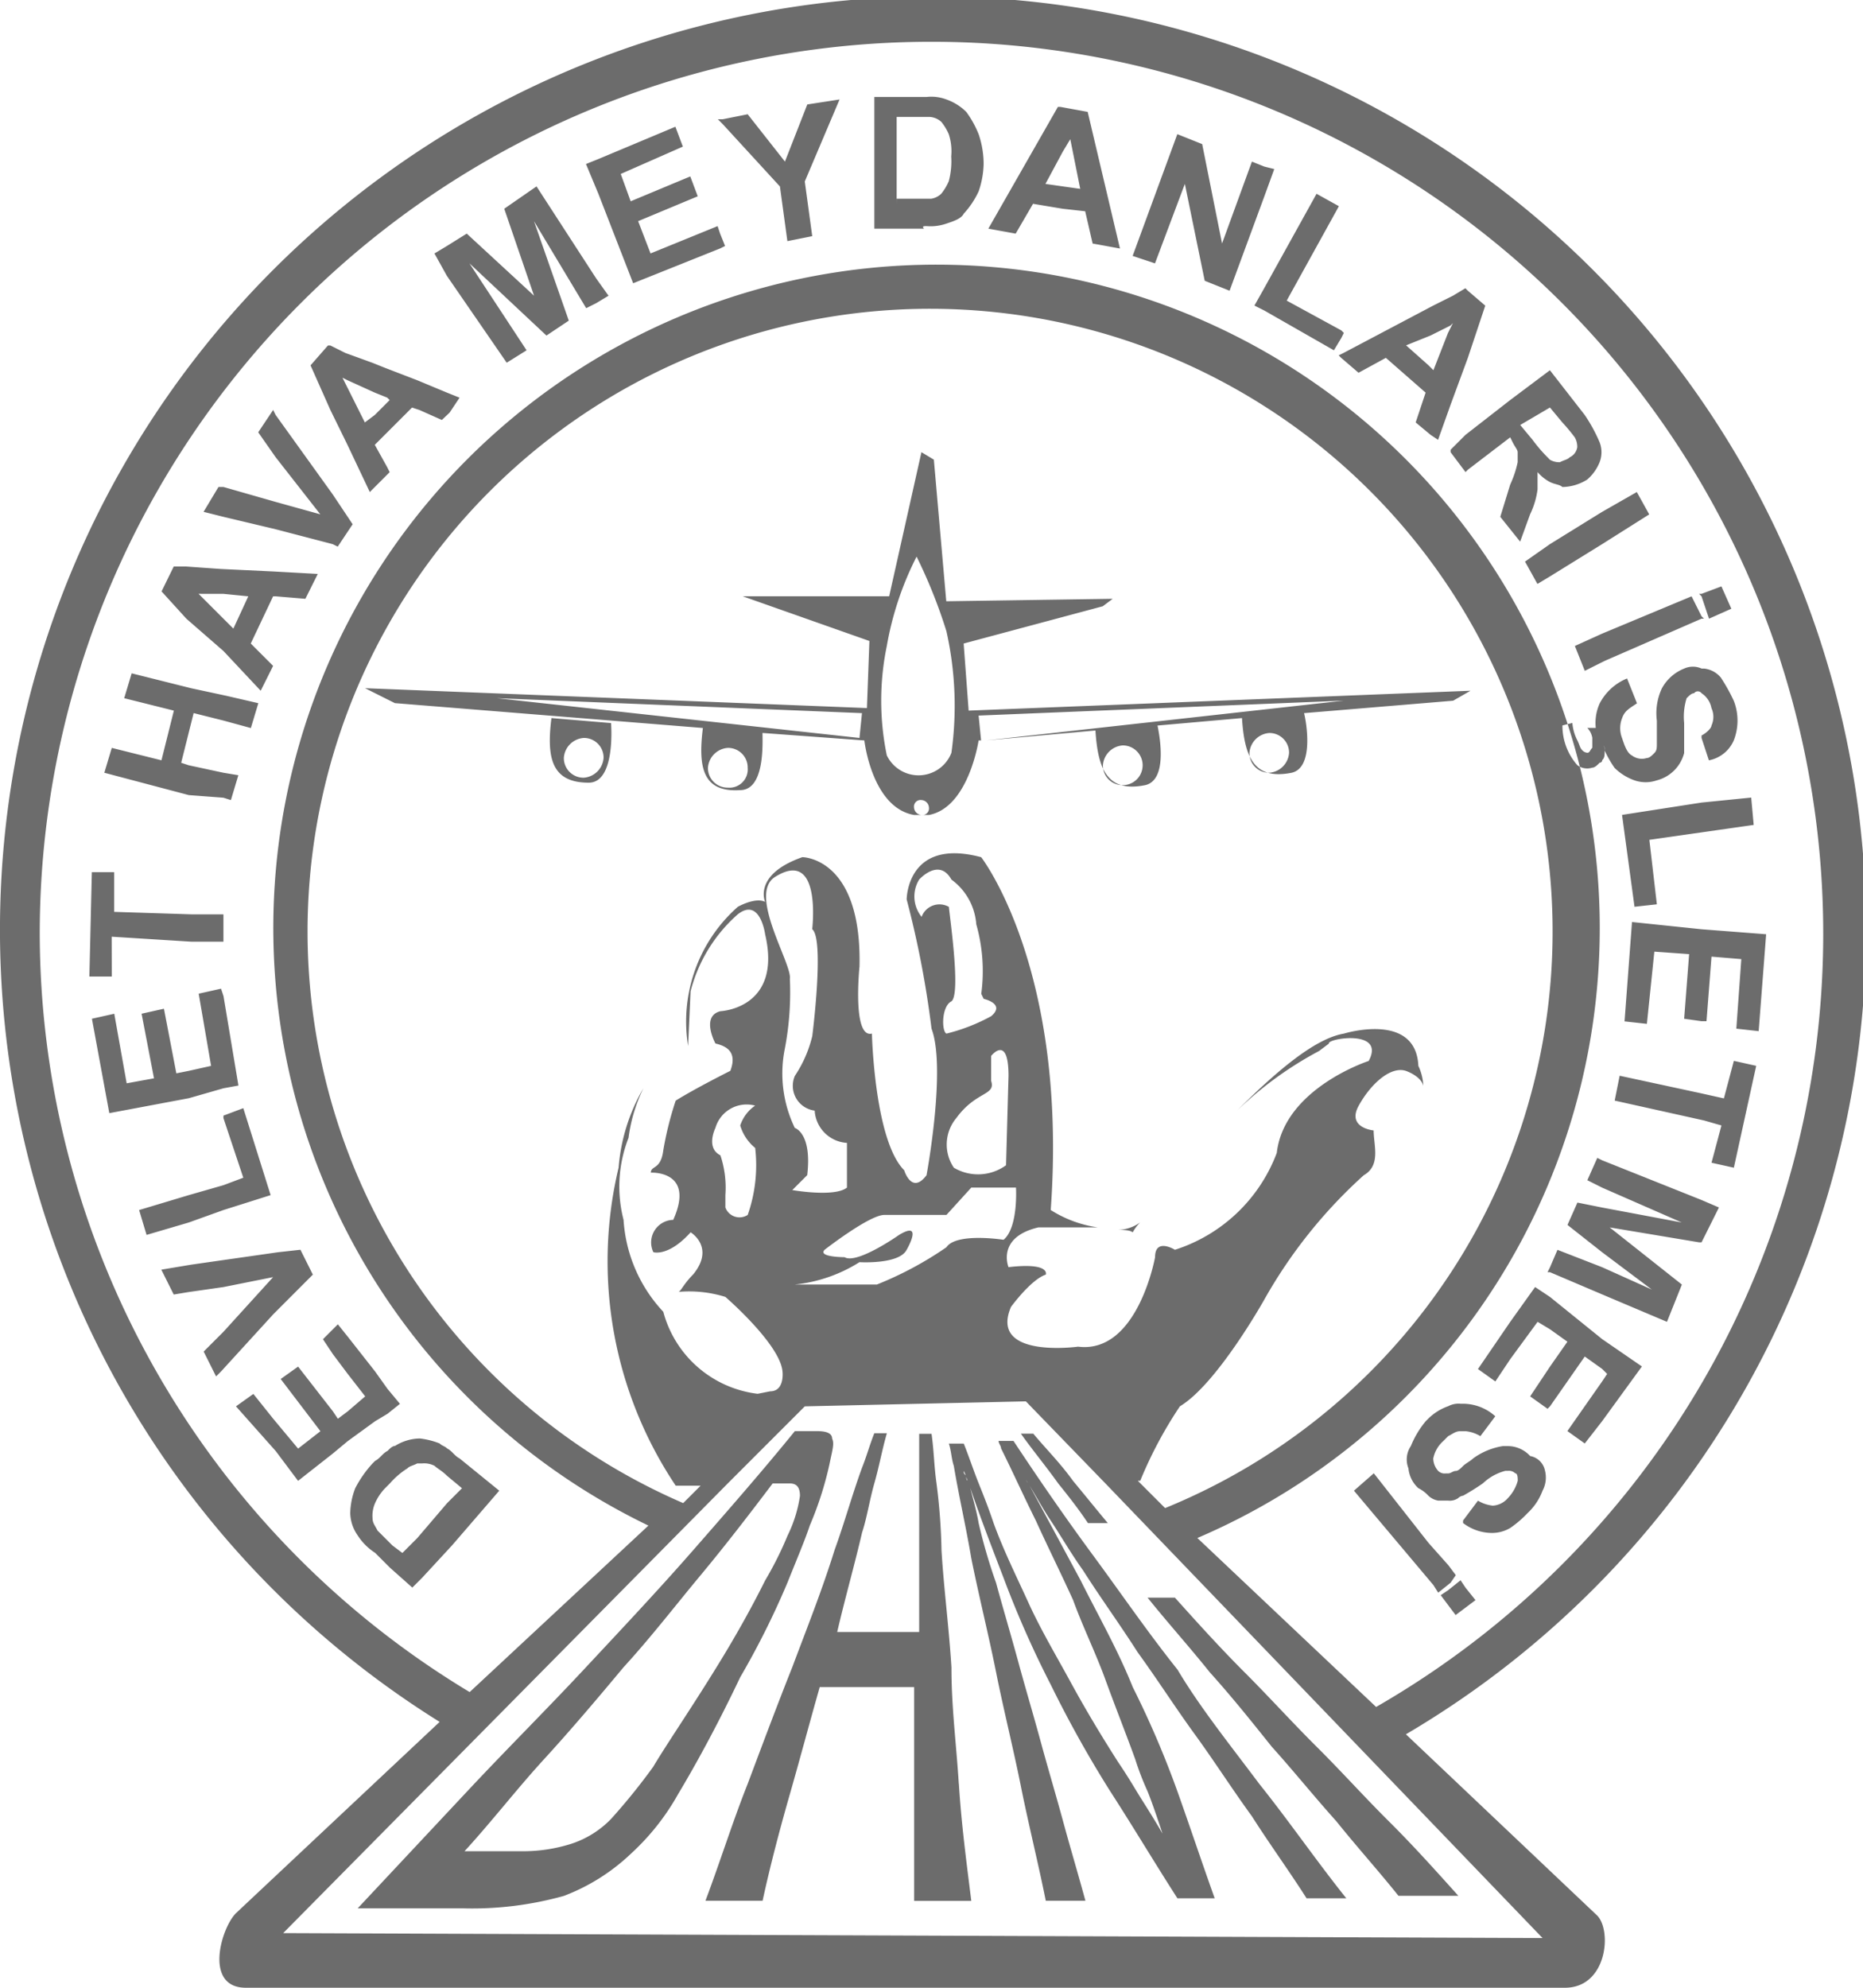 <svg xmlns="http://www.w3.org/2000/svg" width="54.197" height="57.81" viewBox="0 0 54.197 57.81">
  <path id="XMLID_2_" d="M90.279,25.089l-14.6.578-.145-1.951,4.047-1.084.289-.217-4.842.072-.361-4.119-.361-.217-.939,4.191H69.107l3.685,1.3-.072,1.951-14.6-.578.867.434,8.961.723c-.145,1.156,0,1.879,1.084,1.807.723,0,.65-1.373.65-1.662l2.963.217s.217,1.951,1.445,2.168h.217a.231.231,0,0,1-.217-.217.192.192,0,0,1,.217-.217.231.231,0,0,1,.217.217.192.192,0,0,1-.217.217h.217c1.156-.217,1.445-2.168,1.445-2.168h.072l-.072-.723,10.623-.434L76.188,26.534l3.18-.289c.072,1.156.361,1.807,1.445,1.59.65-.145.434-1.373.361-1.734l2.457-.217c.072,1.156.361,1.807,1.445,1.59.65-.145.434-1.445.361-1.734l4.336-.361ZM68.673,27.907a.57.57,0,0,1-.578-.578.622.622,0,0,1,.578-.578.57.57,0,0,1,.578.578A.532.532,0,0,1,68.673,27.907Zm3.83-1.445-10.55-1.156,10.623.434Zm2.674.434a1.025,1.025,0,0,1-1.879.072,7.853,7.853,0,0,1,0-3.18,9.179,9.179,0,0,1,.867-2.6,15.038,15.038,0,0,1,.867,2.168A9.887,9.887,0,0,1,75.177,26.9Zm4.986.939a.57.57,0,0,1-.578-.578.622.622,0,0,1,.578-.578.578.578,0,0,1,0,1.156Zm4.263-.361a.57.57,0,0,1-.578-.578.622.622,0,0,1,.578-.578A.57.57,0,0,1,85,26.9.622.622,0,0,1,84.426,27.474Zm-20.884-1.59c-.145,1.156,0,1.879,1.084,1.879.795,0,.65-1.734.65-1.734Zm.939,1.734a.57.57,0,0,1-.578-.578.622.622,0,0,1,.578-.578.57.57,0,0,1,.578.578A.622.622,0,0,1,64.482,27.618ZM54,20.031l-.578-.145.434-.723H54l1.518.434,1.3.361-1.3-1.662-.506-.723.434-.65.072.145,1.662,2.312.434.65.145.217-.145.217-.289.434-.145-.072-1.662-.434Zm6.5-7.009-.361-.65.361-.217.578-.361L63.036,13.6l-.867-2.529.939-.65,1.734,2.674.361.506-.361.217-.289.145-1.518-2.529,1.012,2.891-.65.434-2.24-2.1,1.662,2.529-.578.361Zm4.408-2.385-.361-.867.361-.145,2.24-.939.217.578-1.807.795.289.795,1.734-.723.217.578-1.734.723.361.939,1.951-.795.072.217.145.361-.145.072-2.529,1.012Zm-7.3,7.3.65,1.373.145-.145.361-.361.072-.072-.072-.145-.361-.65.361-.361.723-.723.217.072.65.289L60.58,17l.289-.434-.361-.145-.867-.361-.939-.361-.361-.145-.795-.289-.434-.217h-.072l-.506.578.578,1.3Zm0-1.879.795.361.361.145.072.072-.072.072-.361.361-.289.217-.506-1.012-.145-.289Zm19.944-5.131.867.145.65.072.217.939.795.145-.939-3.974-.795-.145h-.072l-2.023,3.541.795.145Zm.867-1.518.217-.361.289,1.445-.506-.072-.506-.072ZM54,23.933l1.084,1.156.361-.723-.65-.65.65-1.373h.072l.867.072.361-.723-1.3-.072-1.518-.072-1.012-.072h-.361L52.2,22.2l.723.795Zm0-1.662.723.072-.434.939L54,22.993l-.723-.723ZM68.528,8.613l-.145-.145h.145l.723-.145L70.335,9.7l.65-1.662.939-.145-1.012,2.385.217,1.59-.723.145-.217-1.59ZM81.1,12.66l-.65-.217,1.3-3.541.723.289.578,2.891L83.92,9.7l.361.145.289.072-.289.795L83.27,13.455l-.723-.289-.578-2.818Zm-6.648-1.084a1.409,1.409,0,0,0,.578-.072c.217-.072.434-.145.506-.289a2.522,2.522,0,0,0,.434-.65,2.6,2.6,0,0,0,.145-.795,2.7,2.7,0,0,0-.145-.867,2.929,2.929,0,0,0-.361-.65,1.573,1.573,0,0,0-.578-.361,1.242,1.242,0,0,0-.578-.072H72.936v3.83h1.445C74.309,11.576,74.382,11.576,74.454,11.576Zm-.867-.65V8.4h.939a.552.552,0,0,1,.361.145A1.579,1.579,0,0,1,75.1,8.9a1.6,1.6,0,0,1,.072.65,2.228,2.228,0,0,1-.072.723,1.579,1.579,0,0,1-.217.361.548.548,0,0,1-.289.145H73.587ZM58.412,46.334l-.795.578-.434.361-1.012.795-.65-.867-1.156-1.3.506-.361.578.723.723.867.65-.506-1.156-1.518.506-.361,1.012,1.3.145.217.289-.217.506-.434-.506-.65-.434-.578-.289-.434.289-.289.145-.145.289.361.795,1.012.361.506.361.434-.361.289Zm-5.42-18.21-2.457-.65.217-.723,1.445.361.361-1.445-1.445-.361.217-.723,1.734.434,1.012.217.939.217-.217.723L54,25.956l-.867-.217-.145.578-.217.867.217.072L54,27.474l.434.072-.217.723L54,28.2Zm2.457,15.1-1.518,1.662-.145.145-.361-.723L54,43.733l1.445-1.59L54,42.432l-1.012.145-.434.072-.361-.723.867-.145,1.012-.145,1.518-.217.65-.072.361.723Zm5.42,4.191c-.145-.072-.217-.217-.361-.289h0c-.072-.072-.145-.072-.217-.145a2.234,2.234,0,0,0-.578-.145h0a1.394,1.394,0,0,0-.723.217c-.072,0-.145.072-.217.145-.145.072-.217.217-.361.289l-.072.072a3.335,3.335,0,0,0-.506.723,2.138,2.138,0,0,0-.145.723,1.166,1.166,0,0,0,.217.65,1.67,1.67,0,0,0,.506.506l.072.072.361.361.65.578.289-.289.867-.939,1.373-1.59ZM59.64,49.731l-.434.434-.289-.217-.217-.217-.217-.217c-.072-.145-.145-.217-.145-.361a.916.916,0,0,1,.072-.434,1.512,1.512,0,0,1,.289-.434l.145-.145a2.306,2.306,0,0,1,.506-.434c.072-.072.145-.072.289-.145h.145a.651.651,0,0,1,.361.072c.072.072.217.145.361.289h0l.434.361-.434.434Zm-6.648-9.177-1.228.361-.217-.723,1.445-.434L54,39.469l.578-.217L54,37.518v-.072h0l.578-.217.795,2.529L54,40.192ZM50.752,33.4H50.1l.072-3.035h.65V31.52l2.24.072H54v.795h-.939l-2.312-.145ZM89.7,51.031l-.361.289L89.2,51.1l-2.312-2.746.578-.506,1.59,2.023.578.65.217.289ZM52.992,36.94l-2.312.434-.506-2.746.65-.145.361,2.023.795-.145-.361-1.879.65-.145.361,1.879.361-.072.65-.145-.361-2.1.65-.145.072.217.434,2.6L54,36.651ZM97,39.9l.506.217L97,41.131h-.072l-2.6-.434,2.1,1.662-.434,1.084-1.879-.795L92.592,42H92.52l.072-.145.217-.506,1.3.506,1.445.65L94.109,41.42,93.1,40.625l.289-.65.723.145,2.312.434-2.312-1.012-.434-.217.289-.65.145.072Zm-2.89-13.369c0,.072.072.145.072.289s0,.217-.072.289a.071.071,0,0,1-.072.072c-.072.072-.145.145-.217.145a.478.478,0,0,1-.434-.072,1.729,1.729,0,0,1-.434-1.156l.289-.072a1.34,1.34,0,0,0,.145.506c.072.145.072.217.145.289a.224.224,0,0,0,.145.072c.072,0,.072-.072.145-.145v-.289a.548.548,0,0,0-.145-.289h.289a.224.224,0,0,1,.072.145.559.559,0,0,1,.072.217Zm3.83,9.322.65.145-.65,2.963-.65-.145.289-1.084-.506-.145-2.6-.578.145-.723L97,36.8l.65.145ZM97,28.341l1.445-.145.072.795L97,29.208l-1.518.217L95.7,31.3l-.65.072L94.687,28.7Zm0,3.685,1.879.145-.217,2.818-.65-.072.145-2.023-.867-.072L97.144,34.7H97l-.506-.072.145-1.879-1.012-.072-.217,2.1-.65-.072.217-2.89Zm-6.865,19.15.289.361-.289.217-.289.217-.217-.289-.217-.289.217-.145.361-.289Zm2.312-3.4a.815.815,0,0,1-.072.578,1.706,1.706,0,0,1-.434.65,3.144,3.144,0,0,1-.506.434,1.044,1.044,0,0,1-.506.145,1.389,1.389,0,0,1-.867-.289h0v-.072l.434-.578a1.027,1.027,0,0,0,.434.145.625.625,0,0,0,.434-.217h0a1.165,1.165,0,0,0,.289-.506c0-.072,0-.217-.072-.217a.265.265,0,0,0-.217-.072h-.072a1.487,1.487,0,0,0-.65.361,6.662,6.662,0,0,1-.578.361.252.252,0,0,0-.145.072.434.434,0,0,1-.289.072H89.34a.548.548,0,0,1-.289-.145,1,1,0,0,0-.289-.217.892.892,0,0,1-.289-.578.7.7,0,0,1,.072-.65,2.706,2.706,0,0,1,.434-.723l.072-.072a1.573,1.573,0,0,1,.578-.361.652.652,0,0,1,.361-.072h.072A1.409,1.409,0,0,1,91,46.19l-.434.578a1.027,1.027,0,0,0-.434-.145H89.99c-.145,0-.217.072-.361.145l-.145.145a.918.918,0,0,0-.289.506.552.552,0,0,0,.145.361.265.265,0,0,0,.217.072h.072c.072,0,.145-.072.217-.072s.145-.072.217-.145.217-.145.289-.217a2,2,0,0,1,.867-.361h.145a.883.883,0,0,1,.65.289A.537.537,0,0,1,92.447,47.779Zm1.662-3.83,1.156.795-1.156,1.59-.506.65-.506-.361,1.012-1.445.145-.217-.145-.145-.506-.361L92.592,45.9l-.072.072-.506-.361.578-.867.506-.723-.506-.361-.361-.217-.795,1.084-.434.65-.506-.361.939-1.373.723-1.012.434.289ZM89.7,18.08h0v.072l.434.578.072-.072,1.228-.939.072.145h0c.072.145.145.217.145.289v.289a3.019,3.019,0,0,1-.217.65h0l-.289.939.289.361.289.361.289-.795a2.355,2.355,0,0,0,.217-.723V18.73a1.268,1.268,0,0,0,.361.289c.145.072.289.072.361.145a1.394,1.394,0,0,0,.723-.217,1.3,1.3,0,0,0,.361-.506.8.8,0,0,0,0-.578,4.624,4.624,0,0,0-.434-.795l-1.012-1.3h0l-1.156.867-1.3,1.012Zm2.89-1.228h0l.361.434a5.315,5.315,0,0,1,.361.434.546.546,0,0,1,.072.289.387.387,0,0,1-.217.289c-.072.072-.145.072-.289.145a.546.546,0,0,1-.289-.072L92.52,18.3a4.325,4.325,0,0,1-.434-.506l-.361-.434Zm4.986,7.877a5.241,5.241,0,0,1,.361.65,1.583,1.583,0,0,1,0,1.156.993.993,0,0,1-.723.578L97,26.462V26.39h0c.145-.072.289-.217.289-.289a.611.611,0,0,0,0-.506A.664.664,0,0,0,97,25.161h0a.135.135,0,0,0-.217,0c-.072,0-.145.072-.217.145a1.813,1.813,0,0,0-.072.723V26.9a1.107,1.107,0,0,1-.795.795,1,1,0,0,1-.65,0,1.573,1.573,0,0,1-.578-.361,3.142,3.142,0,0,1-.289-.506.265.265,0,0,0-.072-.217c0-.072,0-.072-.072-.145a.071.071,0,0,0-.072-.072,1.374,1.374,0,0,1,.072-.939h0a1.566,1.566,0,0,1,.795-.723l.289.723c-.217.145-.361.217-.434.434a.792.792,0,0,0,0,.578c.072.217.145.434.289.506a.478.478,0,0,0,.434.072c.072,0,.145-.072.217-.145s.072-.145.072-.289v-.65a1.708,1.708,0,0,1,.145-.939,1.275,1.275,0,0,1,.65-.578.611.611,0,0,1,.506,0h.072A.731.731,0,0,1,97.578,24.728Zm-13.3-11.345L85.8,10.636l.65.361-1.518,2.746,1.59.867.072.072-.072.145-.217.361-2.023-1.156-.289-.145Zm2.168,1.951.072.072.506.434.795-.434,1.156,1.012-.289.867.434.361.217.145.361-1.012.506-1.373.506-1.518-.506-.434-.072-.072-.361.217-.578.289-2.6,1.373Zm2.674-.578.578-.289.072-.072-.145.289L89.2,15.767l-.145-.145-.65-.578Zm3.469,6.07,1.518-.939,1.012-.578.361.65-1.373.867-1.518.939-.361.217-.361-.65ZM97,22.343l-.072-.072H97l.578-.217.289.65-.65.289Zm-2.89,1.084,2.6-1.084.289.578.072.072H97l-2.818,1.228-.578.289-.289-.723ZM82.692,53.633c-.578-.723-1.228-1.445-1.807-2.168h.795c.65.723,1.3,1.445,2.023,2.168s1.373,1.445,2.1,2.168,1.373,1.445,2.1,2.168,1.373,1.445,2.023,2.168H88.184c-.578-.723-1.228-1.445-1.807-2.168-.65-.723-1.228-1.445-1.879-2.168C83.92,55.078,83.342,54.355,82.692,53.633Zm1.445,3.252c.867,1.084,1.662,2.24,2.529,3.324H85.51c-.506-.795-1.084-1.59-1.59-2.385-.578-.795-1.084-1.59-1.662-2.385s-1.084-1.59-1.662-2.385c-.506-.795-1.084-1.59-1.59-2.385-.361-.506-.65-1.012-.939-1.445s-.506-.867-.795-1.3c.072.072.072.145.145.217h0l1.518,2.818c.506,1.012,1.084,2.023,1.518,3.107a27.382,27.382,0,0,1,1.3,3.035c.361,1.012.723,2.1,1.084,3.107H81.752c-.65-1.012-1.3-2.1-1.951-3.107a33.461,33.461,0,0,1-1.734-3.107,29.113,29.113,0,0,1-1.373-3.107c-.361-.939-.723-1.879-1.012-2.746h0c-.072-.145-.072-.217-.145-.361,0,.072,0,.072.072.145,0,.072,0,.145.072.145h0c.072.361.217.795.289,1.228a15.7,15.7,0,0,0,.506,1.734c.217.795.434,1.518.65,2.312s.434,1.518.65,2.312.434,1.518.65,2.312.434,1.518.65,2.312H77.923c-.217-1.084-.506-2.24-.723-3.324s-.506-2.24-.723-3.324-.506-2.24-.723-3.324c-.145-.867-.361-1.807-.506-2.674-.072-.217-.072-.434-.145-.65h.434c.145.361.289.795.434,1.156s.289.723.434,1.156c.289.795.65,1.518,1.012,2.312s.795,1.518,1.228,2.312.867,1.518,1.373,2.312c.145.217.289.434.506.795s.506.795.795,1.3c-.145-.434-.289-.867-.434-1.228a8.106,8.106,0,0,1-.361-.939c-.289-.795-.578-1.518-.867-2.312s-.65-1.518-.939-2.312c-.361-.795-.723-1.518-1.084-2.312-.361-.723-.65-1.373-1.012-2.1,0-.072-.072-.145-.072-.217h.434C77.706,48,78.5,49.152,79.3,50.236s1.59,2.24,2.457,3.324C82.4,54.644,83.27,55.728,84.137,56.885ZM88.4,55.439a27.144,27.144,0,1,0-28.11-.361l-5.926,5.564c-.434.434-.939,2.168.289,2.168H93.025c1.228,0,1.373-1.662.939-2.1ZM71.13,35.133a3.586,3.586,0,0,1-.506,1.156A.727.727,0,0,0,71.2,37.3a1,1,0,0,0,.939.939v1.3c-.361.289-1.59.072-1.59.072l.434-.434c.145-1.228-.361-1.373-.361-1.373a3.639,3.639,0,0,1-.289-2.312,8.693,8.693,0,0,0,.145-2.023c.072-.434-1.228-2.457-.434-2.963,1.373-.867,1.084,1.518,1.084,1.518C71.491,32.315,71.13,35.133,71.13,35.133Zm4.986-1.084s.65.145.217.506a5.427,5.427,0,0,1-1.3.506c-.145-.072-.145-.795.145-.939.289-.217-.072-2.6-.072-2.746a.553.553,0,0,0-.795.289.94.94,0,0,1-.072-1.084s.578-.65.939,0a1.769,1.769,0,0,1,.723,1.3,4.992,4.992,0,0,1,.145,2.023Zm.217,2.385v-.723s.506-.65.506.578l-.072,2.6a1.383,1.383,0,0,1-1.518.072,1.2,1.2,0,0,1,.072-1.445C75.9,36.723,76.477,36.868,76.333,36.434Zm-1.3,3.9.723-.795h1.3s.072,1.156-.361,1.518c0,0-1.373-.217-1.662.217a10.215,10.215,0,0,1-2.023,1.084H70.624a4.356,4.356,0,0,0,1.879-.65s1.156.072,1.373-.361c0,0,.506-.867-.217-.434,0,0-1.228.867-1.59.65,0,0-.795,0-.578-.217,0,0,1.3-1.012,1.734-1.012Zm12.429-2.457s-.795-.072-.434-.723S87.967,36,88.4,36.145c0,0,.434.145.506.434A1.5,1.5,0,0,0,88.762,36c-.072-1.59-2.168-.939-2.168-.939-.867.145-2.023,1.156-3.107,2.24a10.533,10.533,0,0,1,2.385-1.734l.289-.217c-.072-.145,1.662-.434,1.156.506,0,0-2.457.795-2.674,2.674a4.692,4.692,0,0,1-2.963,2.818s-.578-.361-.578.217c0,0-.506,2.818-2.24,2.6,0,0-2.6.361-1.951-1.156,0,0,.578-.795,1.012-.939,0,0,.145-.361-1.084-.217,0,0-.361-.867.867-1.156H79.44a3.456,3.456,0,0,1-1.373-.506c.506-7.009-2.023-10.261-2.023-10.261-2.168-.578-2.168,1.228-2.168,1.228a28.348,28.348,0,0,1,.723,3.758c.434,1.156-.145,4.263-.145,4.263-.434.578-.65-.145-.65-.145-.867-.867-.939-3.974-.939-3.974-.578.145-.361-1.951-.361-1.951.072-3.18-1.662-3.18-1.662-3.18-1.445.506-1.084,1.3-1.084,1.3-.289-.145-.795.145-.795.145a4.45,4.45,0,0,0-1.445,4.047l.072-1.59a4.453,4.453,0,0,1,1.373-2.24c.65-.506.795.578.795.578.506,2.168-1.3,2.24-1.3,2.24-.578.145-.145.939-.145.939.289.072.65.217.434.795,0,0-1.012.506-1.59.867a9.673,9.673,0,0,0-.361,1.445c-.072.578-.361.434-.361.65,0,0,1.3-.072.65,1.373a.656.656,0,0,0-.578.939s.434.145,1.084-.578c0,0,.723.434.072,1.228-.289.289-.361.506-.434.506a3.542,3.542,0,0,1,1.373.145s1.59,1.373,1.662,2.168c0,0,.072.578-.361.578l-.361.072a3.243,3.243,0,0,1-2.746-2.385,4.3,4.3,0,0,1-1.156-2.674,3.876,3.876,0,0,1,.145-2.385,4.66,4.66,0,0,1,.434-1.445,5.42,5.42,0,0,0-.723,2.312,11.728,11.728,0,0,0,1.662,9.25h.723l-.506.506a18.11,18.11,0,1,1,14.019.145l-.795-.795h.072A12.142,12.142,0,0,1,81.825,45.9c1.084-.65,2.457-3.107,2.457-3.107a14.311,14.311,0,0,1,2.891-3.613C87.678,38.891,87.461,38.313,87.461,37.879Zm-17.993.506a4.375,4.375,0,0,1-.217,1.951.438.438,0,0,1-.65-.217v-.361a2.955,2.955,0,0,0-.145-1.156c-.434-.217-.145-.795-.145-.795a.945.945,0,0,1,1.156-.65,1.128,1.128,0,0,0-.434.578A1.329,1.329,0,0,0,69.468,38.385ZM48.656,32.171A25.942,25.942,0,1,1,87.533,54.644l-5.2-4.914a19.294,19.294,0,1,0-15.97-.361l-5.2,4.842A25.8,25.8,0,0,1,48.656,32.171Zm7.082,29.05,12.935-13.08h0l2.24-2.24,6.431-.145,2.312,2.385h0L92.375,61.365ZM70.407,51.031c.289-.723.506-1.228.65-1.662a9.97,9.97,0,0,0,.578-1.807c.072-.361.145-.578.072-.723q0-.217-.434-.217h-.65c-.939,1.156-1.951,2.312-2.963,3.469s-2.1,2.312-3.18,3.469-2.24,2.312-3.324,3.469L57.906,60.5h3.035a9.916,9.916,0,0,0,2.963-.361,5.83,5.83,0,0,0,1.951-1.228,6.927,6.927,0,0,0,1.373-1.734c.434-.723,1.084-1.879,1.807-3.4A23.891,23.891,0,0,0,70.407,51.031Zm-3.9,5.347A18.018,18.018,0,0,1,65.277,57.9a2.829,2.829,0,0,1-1.156.723,4.659,4.659,0,0,1-1.445.217H61.013c.795-.867,1.518-1.807,2.312-2.674s1.59-1.807,2.312-2.674c.795-.867,1.518-1.807,2.24-2.674s1.445-1.807,2.1-2.674h.506c.217,0,.289.145.289.361a3.9,3.9,0,0,1-.361,1.156,10.147,10.147,0,0,1-.65,1.3c-.361.723-.795,1.518-1.373,2.457C67.589,54.717,66.939,55.656,66.505,56.379Zm8.888.506c.072,1.156.217,2.24.361,3.4H74.093V54.066H71.347c-.289,1.012-.578,2.1-.867,3.107s-.578,2.1-.795,3.107H68.023c.434-1.156.795-2.312,1.228-3.4.434-1.156.867-2.312,1.3-3.4.434-1.156.867-2.24,1.228-3.4.289-.795.506-1.59.795-2.385.145-.361.217-.65.361-1.012H73.3c-.145.506-.217.939-.361,1.445h0c-.145.506-.217,1.012-.361,1.445-.217.939-.506,1.951-.723,2.891h2.385V46.7H74.6c.072.506.072.939.145,1.445h0a17.717,17.717,0,0,1,.145,1.951c.072,1.156.217,2.24.289,3.4C75.177,54.644,75.321,55.728,75.393,56.885ZM80.018,40.77a1.166,1.166,0,0,0,.65-.217,1.248,1.248,0,0,0-.217.289C80.379,40.77,80.163,40.77,80.018,40.77ZM67.155,42.577Zm11.128,5.564c-.361-.506-.723-.939-1.084-1.445h.361c.361.434.795.867,1.156,1.373.361.434.65.795,1.012,1.228h-.578c-.289-.434-.578-.795-.867-1.156Z" transform="translate(-47.5 -5)" fill="#6c6c6c"/>
</svg>
